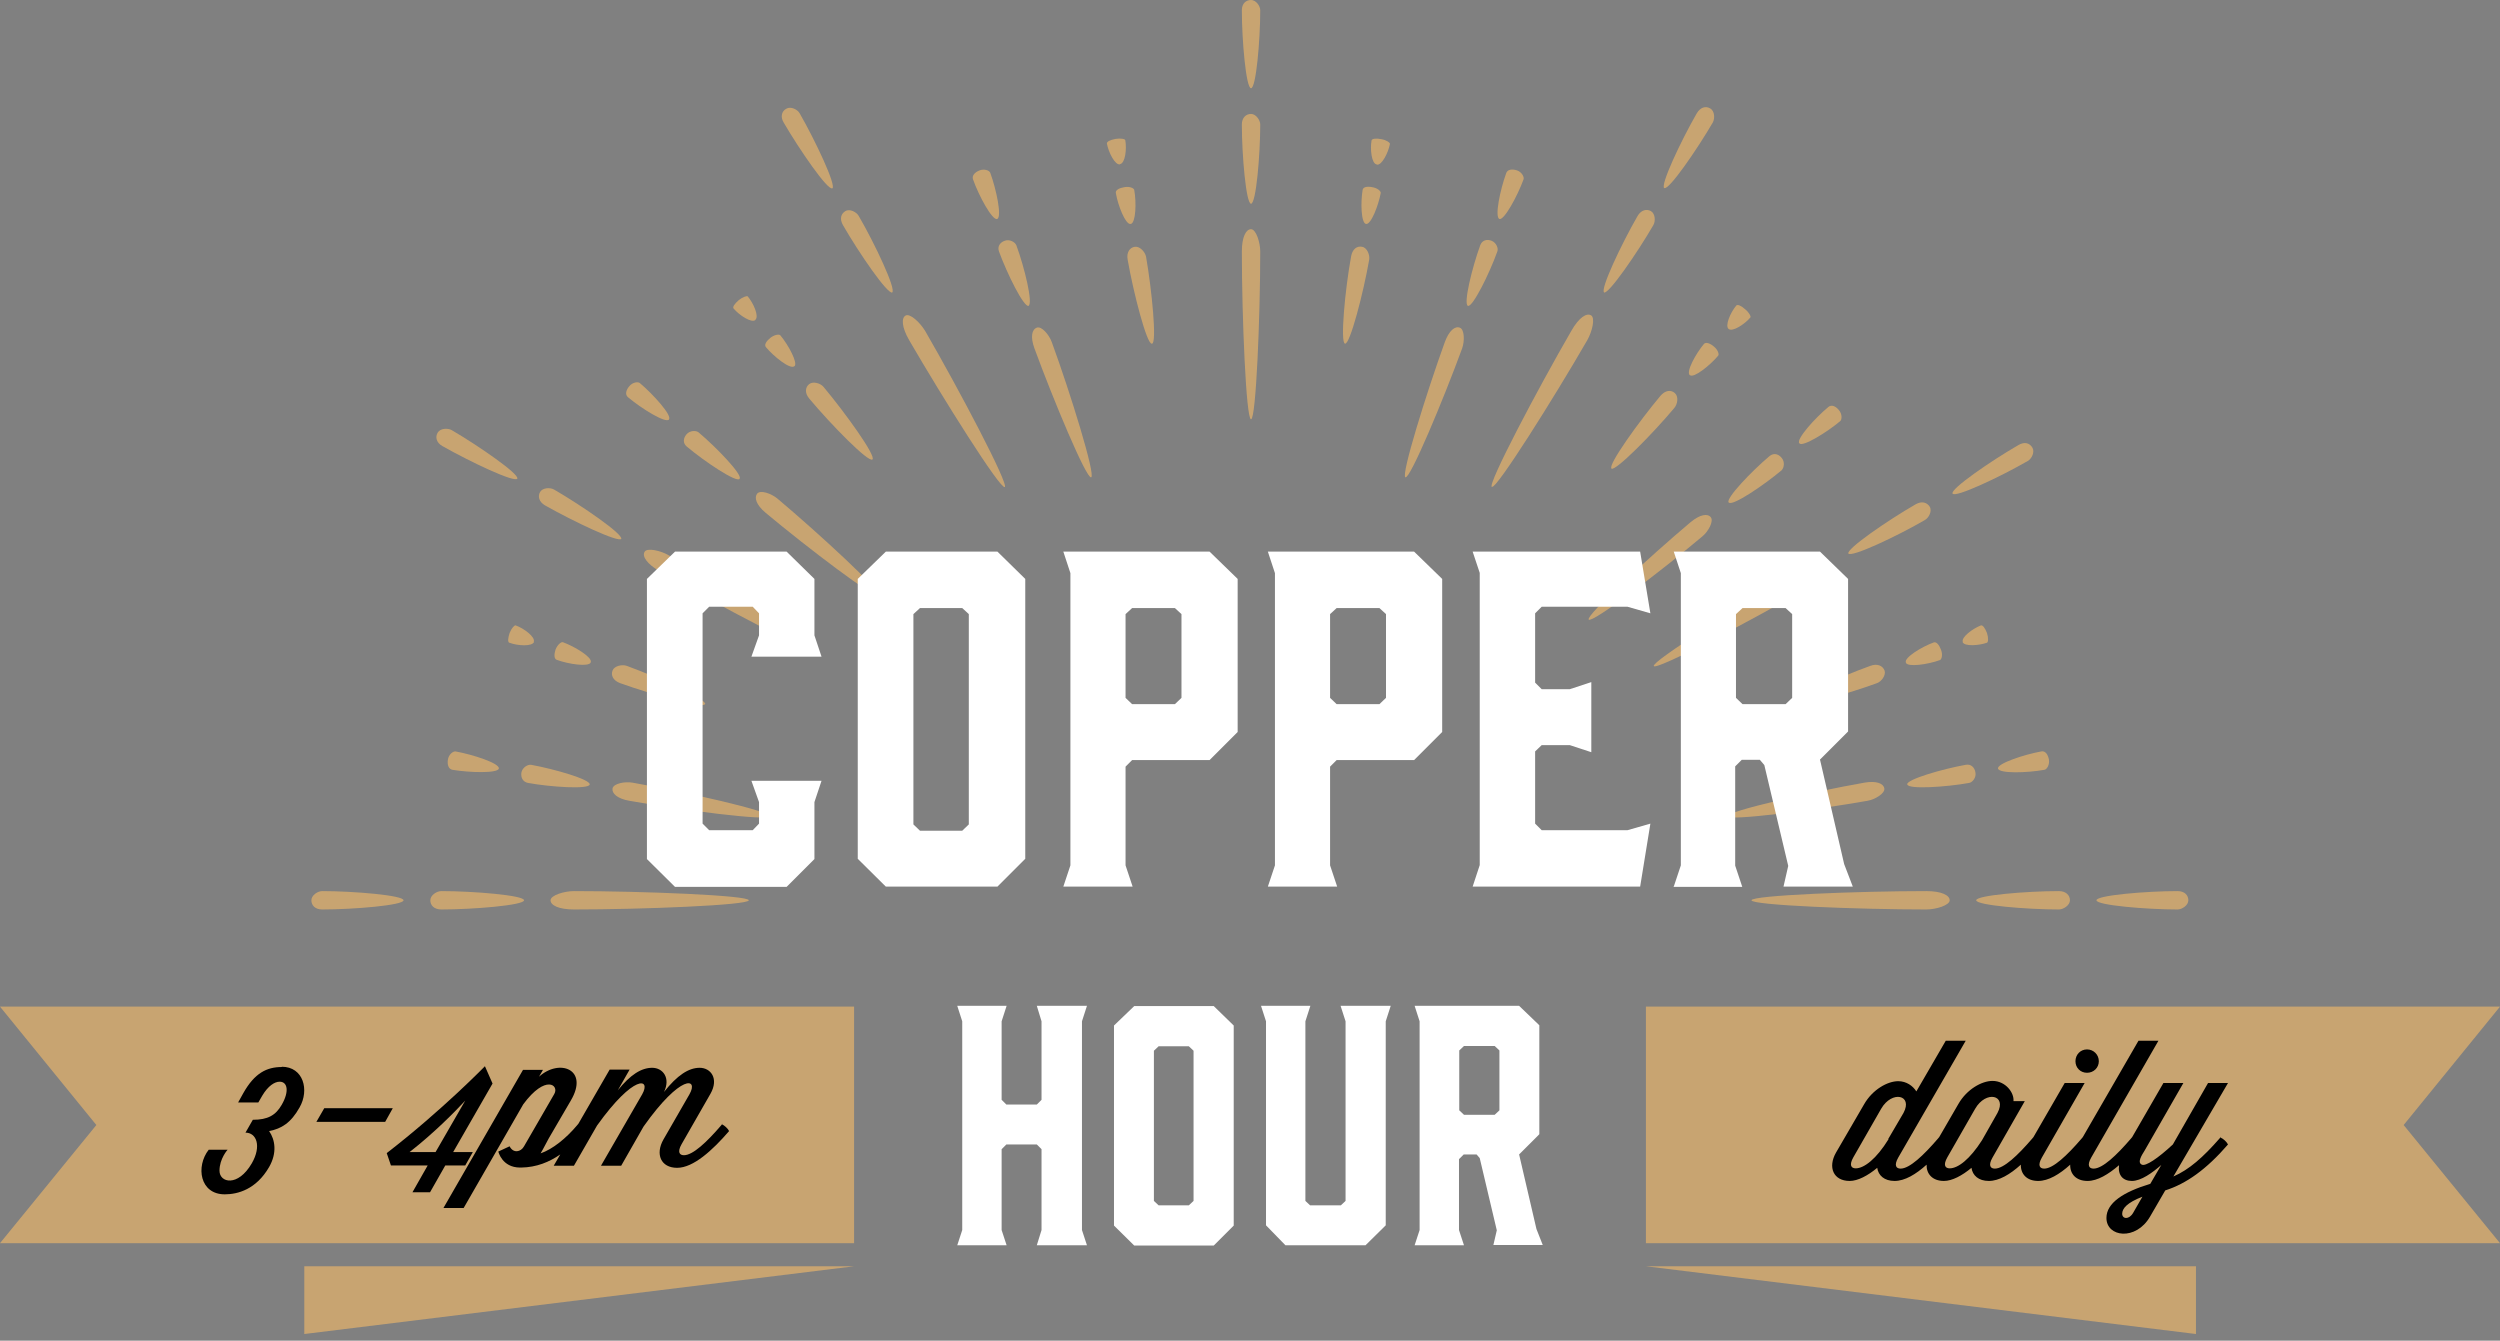<svg width="317" height="170" viewBox="0 0 317 170" fill="none" xmlns="http://www.w3.org/2000/svg">
<rect x="0" y="0" width="317" height="170" fill="#808080" stroke="none"/>
<g clip-path="url(#clip0_221_2346)">
<path d="M158.632 53.166C158 53.166 157.467 40.083 157.467 31.893C157.467 30.029 158 29.063 158.632 29.063C159.265 29.063 159.798 30.728 159.798 31.893C159.798 40.083 159.265 53.166 158.632 53.166Z" fill="#C8A471"/>
<path d="M158.632 25.834C158 25.834 157.467 19.642 157.467 15.78C157.467 14.915 158 14.448 158.632 14.448C159.265 14.448 159.798 15.248 159.798 15.78C159.798 19.675 159.265 25.834 158.632 25.834Z" fill="#C8A471"/>
<path d="M158.632 11.186C158 11.186 157.467 5.127 157.467 1.298C157.467 0.433 158 0 158.632 0C159.265 0 159.798 0.766 159.798 1.298C159.798 5.127 159.265 11.186 158.632 11.186Z" fill="#C8A471"/>
<path d="M94.947 114.156C94.947 114.788 81.33 115.321 72.775 115.321C70.844 115.321 69.811 114.788 69.811 114.156C69.811 113.523 71.543 112.991 72.775 112.991C81.33 112.991 94.947 113.523 94.947 114.156Z" fill="#C8A471"/>
<path d="M66.45 114.156C66.45 114.788 59.991 115.321 55.963 115.321C55.031 115.321 54.565 114.788 54.565 114.156C54.565 113.523 55.363 112.991 55.963 112.991C60.024 112.991 66.45 113.523 66.45 114.156Z" fill="#C8A471"/>
<path d="M51.169 114.156C51.169 114.788 44.843 115.321 40.848 115.321C39.95 115.321 39.483 114.788 39.483 114.156C39.483 113.523 40.282 112.991 40.848 112.991C44.81 112.991 51.169 113.523 51.169 114.156Z" fill="#C8A471"/>
<path d="M222.086 114.156C222.086 113.523 235.702 112.991 244.258 112.991C246.189 112.991 247.221 113.523 247.221 114.156C247.221 114.788 245.49 115.321 244.258 115.321C235.702 115.321 222.086 114.788 222.086 114.156Z" fill="#C8A471"/>
<path d="M250.584 114.156C250.584 113.523 257.009 112.991 261.071 112.991C261.97 112.991 262.469 113.523 262.469 114.156C262.469 114.788 261.637 115.321 261.071 115.321C257.009 115.321 250.584 114.788 250.584 114.156Z" fill="#C8A471"/>
<path d="M265.831 114.156C265.831 113.523 272.156 112.991 276.118 112.991C277.017 112.991 277.483 113.523 277.483 114.156C277.483 114.788 276.684 115.321 276.118 115.321C272.156 115.321 265.831 114.788 265.831 114.156Z" fill="#C8A471"/>
<path d="M209.702 84.46C209.369 83.894 220.922 76.637 228.345 72.342C230.01 71.377 231.142 71.31 231.475 71.876C231.808 72.442 230.576 73.74 229.511 74.373C222.12 78.668 210.035 85.026 209.702 84.46Z" fill="#C8A471"/>
<path d="M234.371 70.211C234.038 69.645 239.365 65.983 242.893 63.953C243.692 63.486 244.358 63.72 244.691 64.252C245.024 64.818 244.558 65.684 244.059 65.95C240.563 67.981 234.704 70.744 234.371 70.178V70.211Z" fill="#C8A471"/>
<path d="M247.587 62.588C247.255 62.022 252.481 58.426 255.944 56.429C256.743 55.963 257.375 56.196 257.708 56.762C258.041 57.328 257.608 58.193 257.109 58.459C253.646 60.457 247.92 63.154 247.587 62.588Z" fill="#C8A471"/>
<path d="M189.161 61.755C188.595 61.423 194.954 49.371 199.248 41.947C200.214 40.249 201.179 39.65 201.745 39.983C202.311 40.316 201.878 42.047 201.279 43.112C197.018 50.503 189.727 62.055 189.194 61.722L189.161 61.755Z" fill="#C8A471"/>
<path d="M203.41 37.087C202.844 36.754 205.607 30.928 207.638 27.399C208.104 26.6 208.803 26.467 209.336 26.766C209.902 27.099 209.935 28.065 209.635 28.564C207.605 32.06 203.942 37.386 203.377 37.087H203.41Z" fill="#C8A471"/>
<path d="M211.034 23.87C210.468 23.537 213.165 17.811 215.162 14.349C215.628 13.583 216.294 13.416 216.86 13.749C217.426 14.082 217.459 15.014 217.193 15.514C215.195 18.943 211.6 24.169 211.034 23.837V23.87Z" fill="#C8A471"/>
<path d="M219.057 103.503C218.924 102.87 229.643 100.44 236.402 99.241C237.933 98.975 238.832 99.341 238.932 99.974C239.032 100.606 237.766 101.372 236.801 101.539C230.01 102.737 219.157 104.135 219.023 103.503H219.057Z" fill="#C8A471"/>
<path d="M241.828 99.475C241.695 98.842 246.289 97.51 249.252 96.978C249.918 96.844 250.384 97.311 250.484 97.943C250.617 98.576 250.118 99.208 249.685 99.275C246.755 99.807 241.961 100.107 241.861 99.475H241.828Z" fill="#C8A471"/>
<path d="M253.347 97.444C253.247 96.811 256.643 95.679 258.84 95.28C259.339 95.18 259.672 95.646 259.805 96.312C259.905 96.944 259.572 97.544 259.239 97.61C257.042 98.01 253.48 98.11 253.347 97.444Z" fill="#C8A471"/>
<path d="M201.446 78.567C201.046 78.068 209.103 70.644 214.363 66.216C215.561 65.218 216.527 65.084 216.926 65.584C217.326 66.083 216.627 67.382 215.861 68.014C210.601 72.442 201.879 79.067 201.446 78.567Z" fill="#C8A471"/>
<path d="M219.19 63.72C218.79 63.22 222.086 59.758 224.383 57.827C224.916 57.394 225.515 57.561 225.915 58.06C226.348 58.56 226.214 59.325 225.915 59.625C223.618 61.556 219.656 64.219 219.223 63.72H219.19Z" fill="#C8A471"/>
<path d="M228.145 56.196C227.746 55.696 230.109 53.033 231.841 51.602C232.24 51.269 232.773 51.502 233.172 52.001C233.605 52.501 233.572 53.2 233.339 53.399C231.641 54.831 228.578 56.695 228.179 56.229L228.145 56.196Z" fill="#C8A471"/>
<path d="M178.208 60.524C177.609 60.291 180.872 49.837 183.202 43.379C183.735 41.914 184.5 41.315 185.1 41.548C185.699 41.747 185.732 43.245 185.399 44.178C183.036 50.636 178.808 60.757 178.208 60.524Z" fill="#C8A471"/>
<path d="M186.132 38.784C185.532 38.551 186.664 33.924 187.696 31.094C187.929 30.462 188.528 30.295 189.128 30.528C189.727 30.761 190.027 31.494 189.86 31.893C188.861 34.69 186.731 38.984 186.132 38.784Z" fill="#C8A471"/>
<path d="M190.126 27.765C189.494 27.532 190.226 24.036 190.992 21.939C191.158 21.473 191.758 21.406 192.357 21.606C192.956 21.806 193.289 22.439 193.189 22.738C192.423 24.835 190.726 27.965 190.126 27.765Z" fill="#C8A471"/>
<path d="M227.213 89.287C226.98 88.688 233.172 85.858 237.167 84.427C238.066 84.094 238.732 84.427 238.965 85.026C239.165 85.625 238.565 86.424 237.999 86.624C234.004 88.089 227.446 89.887 227.246 89.287H227.213Z" fill="#C8A471"/>
<path d="M241.662 83.994C241.429 83.395 243.692 81.997 245.191 81.464C245.523 81.331 245.89 81.764 246.123 82.396C246.356 82.996 246.223 83.595 245.99 83.695C244.458 84.26 241.861 84.627 241.662 84.028V83.994Z" fill="#C8A471"/>
<path d="M248.886 81.398C248.653 80.798 250.151 79.7 251.183 79.3C251.416 79.234 251.716 79.666 251.949 80.266C252.148 80.865 252.115 81.431 251.949 81.497C250.917 81.864 249.052 81.997 248.853 81.398H248.886Z" fill="#C8A471"/>
<path d="M204.342 59.392C203.842 58.992 207.804 53.466 210.534 50.203C211.167 49.471 211.866 49.404 212.365 49.837C212.864 50.27 212.731 51.235 212.298 51.735C209.569 54.997 204.808 59.825 204.309 59.425L204.342 59.392Z" fill="#C8A471"/>
<path d="M214.263 47.573C213.763 47.141 215.029 44.843 216.061 43.612C216.294 43.345 216.826 43.512 217.326 43.945C217.825 44.344 218.025 44.943 217.858 45.11C216.826 46.342 214.762 47.973 214.296 47.573H214.263Z" fill="#C8A471"/>
<path d="M219.19 41.714C218.691 41.315 219.423 39.617 220.155 38.751C220.322 38.551 220.821 38.785 221.287 39.217C221.787 39.617 222.053 40.15 221.953 40.249C221.221 41.115 219.689 42.114 219.19 41.714Z" fill="#C8A471"/>
<path d="M170.551 43.578C169.919 43.479 170.551 36.72 171.317 32.526C171.483 31.56 172.083 31.161 172.715 31.294C173.348 31.394 173.714 32.326 173.614 32.925C172.882 37.12 171.184 43.678 170.551 43.578Z" fill="#C8A471"/>
<path d="M173.214 28.398C172.582 28.298 172.515 25.668 172.782 24.07C172.848 23.703 173.381 23.604 174.013 23.737C174.646 23.837 175.112 24.236 175.079 24.469C174.779 26.067 173.847 28.497 173.214 28.398Z" fill="#C8A471"/>
<path d="M174.546 20.84C173.914 20.741 173.714 18.91 173.914 17.811C173.947 17.578 174.513 17.511 175.146 17.645C175.778 17.744 176.244 18.077 176.244 18.244C176.044 19.342 175.212 21.007 174.58 20.874L174.546 20.84Z" fill="#C8A471"/>
<path d="M103.502 82.563C103.169 83.129 91.118 76.77 83.694 72.475C82.029 71.51 81.397 70.544 81.73 69.979C82.029 69.413 83.794 69.812 84.859 70.445C92.283 74.706 103.802 81.997 103.502 82.563Z" fill="#C8A471"/>
<path d="M78.8 68.314C78.501 68.88 72.641 66.083 69.113 64.086C68.314 63.62 68.18 62.921 68.48 62.388C68.813 61.822 69.778 61.789 70.278 62.088C73.773 64.119 79.1 67.781 78.767 68.347L78.8 68.314Z" fill="#C8A471"/>
<path d="M65.617 60.69C65.284 61.256 59.558 58.526 56.096 56.562C55.33 56.129 55.163 55.43 55.496 54.864C55.829 54.298 56.761 54.265 57.261 54.531C60.69 56.529 65.917 60.157 65.584 60.69H65.617Z" fill="#C8A471"/>
<path d="M127.406 61.755C126.84 62.088 119.582 50.536 115.288 43.145C114.322 41.481 114.289 40.316 114.822 40.016C115.388 39.683 116.686 40.915 117.318 41.98C121.613 49.404 127.972 61.456 127.406 61.789V61.755Z" fill="#C8A471"/>
<path d="M113.157 37.087C112.591 37.419 108.929 32.093 106.899 28.564C106.432 27.765 106.632 27.099 107.198 26.766C107.764 26.433 108.63 26.899 108.896 27.399C110.927 30.894 113.69 36.754 113.124 37.087H113.157Z" fill="#C8A471"/>
<path d="M105.534 23.87C104.968 24.203 101.372 18.976 99.375 15.547C98.909 14.781 99.142 14.082 99.708 13.783C100.274 13.45 101.139 13.883 101.406 14.382C103.37 17.811 106.1 23.57 105.534 23.903V23.87Z" fill="#C8A471"/>
<path d="M97.543 103.503C97.444 104.135 86.557 102.737 79.799 101.538C78.268 101.272 77.569 100.606 77.668 99.974C77.802 99.341 79.233 99.075 80.199 99.241C86.957 100.44 97.677 102.837 97.543 103.503Z" fill="#C8A471"/>
<path d="M74.772 99.475C74.672 100.107 69.879 99.807 66.949 99.275C66.283 99.142 66.017 98.576 66.117 97.943C66.25 97.311 66.915 96.911 67.348 96.978C70.278 97.51 74.905 98.842 74.772 99.475Z" fill="#C8A471"/>
<path d="M63.253 97.444C63.153 98.076 59.558 97.977 57.361 97.61C56.861 97.51 56.695 96.944 56.795 96.312C56.895 95.679 57.427 95.247 57.76 95.28C59.957 95.679 63.353 96.778 63.253 97.444Z" fill="#C8A471"/>
<path d="M111.492 75.571C111.093 76.071 102.371 69.446 97.077 65.018C95.879 64.019 95.612 63.087 96.012 62.588C96.445 62.088 97.81 62.588 98.576 63.22C103.835 67.648 111.892 75.072 111.492 75.571Z" fill="#C8A471"/>
<path d="M93.781 60.724C93.382 61.223 89.387 58.56 87.09 56.629C86.557 56.196 86.624 55.563 87.056 55.064C87.489 54.565 88.288 54.565 88.588 54.831C90.885 56.762 94.181 60.224 93.781 60.69V60.724Z" fill="#C8A471"/>
<path d="M84.826 53.2C84.394 53.699 81.331 51.801 79.633 50.37C79.233 50.037 79.367 49.471 79.799 48.971C80.199 48.472 80.898 48.372 81.131 48.572C82.829 50.004 85.226 52.667 84.826 53.166V53.2Z" fill="#C8A471"/>
<path d="M138.359 60.524C137.759 60.757 133.531 50.636 131.168 44.178C130.635 42.713 130.835 41.781 131.467 41.547C132.067 41.315 133.032 42.446 133.365 43.379C135.729 49.837 138.958 60.291 138.359 60.524Z" fill="#C8A471"/>
<path d="M130.435 38.785C129.836 39.017 127.706 34.723 126.673 31.893C126.44 31.261 126.807 30.728 127.406 30.528C128.005 30.295 128.704 30.695 128.871 31.094C129.903 33.891 131.035 38.551 130.402 38.785H130.435Z" fill="#C8A471"/>
<path d="M126.44 27.765C125.841 27.998 124.11 24.835 123.377 22.738C123.211 22.272 123.61 21.839 124.21 21.606C124.809 21.373 125.475 21.606 125.575 21.939C126.34 24.036 127.073 27.532 126.44 27.765Z" fill="#C8A471"/>
<path d="M89.387 89.287C89.154 89.887 82.629 88.056 78.634 86.624C77.735 86.291 77.436 85.625 77.669 85.026C77.902 84.427 78.867 84.227 79.466 84.427C83.461 85.892 89.653 88.688 89.42 89.287H89.387Z" fill="#C8A471"/>
<path d="M74.906 83.994C74.672 84.593 72.109 84.227 70.578 83.661C70.245 83.528 70.245 82.962 70.444 82.363C70.677 81.763 71.144 81.364 71.377 81.431C72.908 81.996 75.138 83.362 74.906 83.961V83.994Z" fill="#C8A471"/>
<path d="M67.714 81.398C67.481 81.997 65.65 81.897 64.585 81.497C64.352 81.431 64.418 80.865 64.618 80.266C64.851 79.666 65.251 79.234 65.384 79.3C66.416 79.666 67.914 80.765 67.681 81.398H67.714Z" fill="#C8A471"/>
<path d="M110.627 58.26C110.127 58.693 105.367 53.832 102.637 50.57C102.004 49.837 102.104 49.105 102.603 48.705C103.103 48.306 104.068 48.605 104.435 49.072C107.164 52.334 111.126 57.827 110.627 58.26Z" fill="#C8A471"/>
<path d="M100.706 46.442C100.207 46.874 98.143 45.243 97.111 44.011C96.878 43.712 97.177 43.246 97.677 42.846C98.176 42.447 98.775 42.347 98.942 42.513C99.974 43.745 101.205 46.042 100.739 46.442H100.706Z" fill="#C8A471"/>
<path d="M95.779 40.582C95.28 40.982 93.748 39.983 93.016 39.117C92.85 38.918 93.182 38.485 93.682 38.052C94.181 37.653 94.714 37.486 94.814 37.586C95.546 38.452 96.278 40.116 95.779 40.549V40.582Z" fill="#C8A471"/>
<path d="M146.049 43.578C145.416 43.678 143.718 37.12 142.986 32.925C142.82 31.993 143.252 31.394 143.885 31.294C144.517 31.194 145.183 31.926 145.316 32.526C146.049 36.72 146.715 43.478 146.082 43.578H146.049Z" fill="#C8A471"/>
<path d="M143.352 28.398C142.72 28.497 141.754 26.067 141.488 24.469C141.421 24.103 141.921 23.837 142.553 23.737C143.186 23.604 143.752 23.837 143.818 24.07C144.118 25.668 144.018 28.265 143.386 28.398H143.352Z" fill="#C8A471"/>
<path d="M142.02 20.84C141.388 20.974 140.555 19.309 140.356 18.21C140.322 17.944 140.788 17.744 141.454 17.611C142.087 17.511 142.653 17.611 142.686 17.778C142.886 18.876 142.686 20.707 142.02 20.807V20.84Z" fill="#C8A471"/>
<path d="M38.584 169.153L108.297 160.564H38.584V169.153Z" fill="#C8A471"/>
<path d="M108.297 157.635H0L12.218 142.654L0 127.639H108.297V157.635Z" fill="#C8A471"/>
<path d="M278.448 169.153L208.703 160.564H278.448V169.153Z" fill="#C8A471"/>
<path d="M208.703 157.635H317L304.782 142.654L317 127.639H208.703V157.635Z" fill="#C8A471"/>
<path d="M82.03 108.896V73.407L85.592 69.945H99.741L103.27 73.407V80.565L104.169 83.262H95.28L96.245 80.565V77.769L95.446 76.936H89.92L89.088 77.769V104.435L89.92 105.267H95.446L96.245 104.435V101.705L95.28 99.008H104.169L103.27 101.705V108.929L99.741 112.458H85.592L82.03 108.929V108.896Z" fill="white"/>
<path d="M130.003 73.407V108.896L126.474 112.425H112.325L108.763 108.896V73.407L112.325 69.945H126.474L130.003 73.407ZM122.013 77.103H116.653L115.82 77.868V104.535L116.653 105.334H122.013L122.845 104.535V77.868L122.013 77.103Z" fill="white"/>
<path d="M143.618 112.425H134.83L135.728 109.728V72.675L134.83 69.945H153.373L156.935 73.407V92.816L153.373 96.378H143.552L142.72 97.211V109.728L143.618 112.425ZM143.552 89.287H148.978L149.811 88.488V77.868L148.978 77.103H143.552L142.72 77.868V88.488L143.552 89.287Z" fill="white"/>
<path d="M169.553 112.425H160.764L161.663 109.728V72.675L160.764 69.945H179.307L182.869 73.407V92.816L179.307 96.378H169.486L168.654 97.211V109.728L169.553 112.425ZM169.486 89.287H174.912L175.745 88.488V77.868L174.912 77.103H169.486L168.654 77.868V88.488L169.486 89.287Z" fill="white"/>
<path d="M186.731 112.425L187.63 109.695V72.642L186.731 69.945H207.971L209.269 77.769L206.373 76.936H195.487L194.654 77.769V86.557L195.487 87.39H199.049L201.779 86.491V95.38L199.049 94.481H195.487L194.654 95.28V104.435L195.487 105.267H206.373L209.269 104.435L207.971 112.425H186.731Z" fill="white"/>
<path d="M212.232 112.425L213.131 109.728V72.675L212.232 69.945H230.775L234.337 73.407V92.75L230.775 96.312L233.838 109.562L234.936 112.425H226.147L226.747 109.795L223.717 97.011L223.151 96.345H220.854L220.022 97.177V109.761L220.921 112.458H212.132L212.232 112.425ZM226.414 89.287L227.246 88.488V77.868L226.414 77.103H220.954L220.122 77.868V88.488L220.954 89.287H226.414Z" fill="white"/>
<path d="M121.38 127.539H127.639L127.006 129.503V139.457L127.605 140.057H131.467L132.066 139.457V129.503L131.467 127.539H137.826L137.193 129.503V155.97L137.826 157.901H131.467L132.066 155.97V145.716L131.467 145.117H127.605L127.006 145.716V155.97L127.639 157.901H121.38L122.012 155.97V129.503L121.38 127.539Z" fill="white"/>
<path d="M156.435 130.036V155.404L153.905 157.934H143.818L141.254 155.404V130.036L143.818 127.572H153.905L156.435 130.036ZM150.742 132.666H146.914L146.315 133.232V152.274L146.914 152.84H150.742L151.342 152.274V133.232L150.742 132.666Z" fill="white"/>
<path d="M175.711 129.503V155.371L173.147 157.901H162.994L160.53 155.371V129.503L159.897 127.539H166.156L165.524 129.503V152.275L166.123 152.84H170.018L170.617 152.275V129.503L169.985 127.539H176.343L175.711 129.503Z" fill="white"/>
<path d="M179.374 157.901L180.006 155.97V129.503L179.374 127.539H192.623L195.187 130.003V143.819L192.623 146.382L194.821 155.837L195.62 157.867H189.361L189.794 156.003L187.63 146.848L187.23 146.382H185.599L185 146.981V155.97L185.632 157.901H179.374ZM189.527 141.355L190.127 140.789V133.199L189.527 132.633H185.632L185.033 133.199V140.789L185.632 141.355H189.527Z" fill="white"/>
<path d="M264.633 136.028C265.465 136.028 266.131 135.396 266.131 134.564C266.131 133.731 265.465 133.065 264.633 133.065C263.8 133.065 263.168 133.731 263.168 134.564C263.168 135.396 263.8 136.028 264.633 136.028Z" fill="black"/>
<path d="M281.611 144.151L281.445 144.351C279.347 146.748 277.583 148.313 275.586 149.178L282.51 137.327H279.98L275.519 145.117C273.588 146.915 272.057 147.913 271.591 147.68C270.958 147.414 271.591 146.449 271.923 145.916L276.851 137.327H274.32L270.359 144.185L270.192 144.384C268.361 146.515 266.597 148.18 265.465 148.18C264.899 148.18 264.599 147.78 265.165 146.781L273.688 131.967H271.158L264.1 144.185L263.934 144.384C262.103 146.515 260.338 148.18 259.206 148.18C258.64 148.18 258.341 147.78 258.907 146.781L264.333 137.327H261.803L257.841 144.185L257.675 144.384C255.844 146.515 254.079 148.18 252.947 148.18C252.381 148.18 252.082 147.78 252.648 146.781L256.743 139.624H255.311C255.411 138.558 254.312 137.06 252.648 137.06C251.283 137.06 249.385 138.126 248.32 139.99L245.89 144.185L245.723 144.384C243.892 146.515 242.128 148.18 240.996 148.18C240.43 148.18 240.13 147.78 240.696 146.781L249.252 131.967H246.722L242.993 138.392C242.561 137.693 241.728 137.094 240.696 137.094C239.331 137.094 237.434 138.159 236.368 140.023L232.806 146.149C231.741 148.013 232.473 149.744 234.537 149.744C235.569 149.744 236.834 149.079 238.033 148.08C238.166 149.045 238.932 149.744 240.23 149.744C241.529 149.744 242.927 148.912 244.292 147.68C244.258 148.846 245.024 149.744 246.489 149.744C247.521 149.744 248.786 149.079 249.984 148.08C250.118 149.045 250.883 149.744 252.182 149.744C253.48 149.744 254.878 148.912 256.243 147.68C256.21 148.846 256.976 149.744 258.44 149.744C259.739 149.744 261.137 148.912 262.502 147.68C262.469 148.846 263.234 149.744 264.699 149.744C265.964 149.744 267.329 148.912 268.694 147.747C268.528 148.979 269.16 149.744 270.325 149.744C271.491 149.744 272.922 148.712 274.054 147.714L272.656 150.111C269.227 151.143 267.096 152.541 267.096 154.438C267.096 156.869 270.825 157.368 272.623 154.272L274.554 150.943C277.184 150.111 279.747 148.313 282.51 145.117C282.344 144.784 281.911 144.384 281.578 144.251L281.611 144.151ZM239.464 144.451C237.933 146.948 236.368 148.146 235.303 148.146C234.737 148.146 234.437 147.747 235.003 146.748L238.532 140.589C239.897 138.226 242.594 138.825 241.362 141.122L239.431 144.418L239.464 144.451ZM251.316 144.584C249.785 146.981 248.287 148.146 247.221 148.146C246.655 148.146 246.356 147.747 246.922 146.748L250.451 140.589C251.816 138.226 254.512 138.825 253.28 141.122L251.316 144.584ZM270.492 153.773C269.959 154.705 269.094 154.572 269.094 153.906C269.094 153.24 269.693 152.508 271.657 151.742L270.492 153.773Z" fill="black"/>
<path d="M35.755 135.296C33.824 135.296 32.292 136.062 30.861 138.592L30.195 139.79H32.758L33.258 138.925C33.99 137.693 34.823 137.16 35.455 137.16C36.487 137.16 36.687 138.425 35.721 140.09C34.956 141.422 33.957 141.988 32.059 141.988L31.127 143.619C32.526 143.619 33.191 145.317 31.926 147.514C30.162 150.543 27.831 149.977 27.831 148.446C27.831 146.915 28.863 145.783 28.863 145.783H26.466C24.802 147.913 25.334 151.442 28.497 151.442C30.162 151.442 32.492 150.81 34.123 147.98C35.156 146.182 34.889 144.518 34.123 143.419C35.688 143.119 36.887 142.387 37.985 140.423C39.25 138.226 38.485 135.263 35.721 135.263L35.755 135.296Z" fill="black"/>
<path d="M41.115 140.522L40.116 142.254H48.839L49.804 140.522H41.115Z" fill="black"/>
<path d="M58.992 147.78L59.958 146.082H57.461L62.455 137.393L61.489 135.196C61.489 135.196 56.096 140.756 49.038 146.215L49.571 147.78H54.231L52.301 151.176H54.531L56.462 147.78H58.959H58.992ZM51.934 146.082C55.097 143.619 57.827 140.822 58.992 139.557L55.23 146.082H51.934Z" fill="black"/>
<path d="M91.618 142.487L91.451 142.687C89.62 144.817 87.856 146.482 86.724 146.482C86.158 146.482 85.858 146.082 86.424 145.084L90.086 138.692C91.185 136.761 90.12 135.396 88.721 135.396C87.323 135.396 85.892 136.328 84.194 138.459C85.059 136.694 84.061 135.396 82.696 135.396C81.331 135.396 79.932 136.261 78.334 138.259L79.833 135.629H77.302L73.341 142.487L73.174 142.687C71.776 144.351 70.078 145.716 68.547 146.249C68.946 145.583 69.279 144.884 69.579 144.351L72.375 139.557C74.739 135.562 70.91 134.197 68.347 136.528L68.846 135.662H66.316L56.229 153.173H58.792L66.35 140.023C69.179 136.195 70.944 137.593 70.278 138.725L66.449 145.35C66.05 146.082 65.085 146.282 64.618 145.35L63.187 146.016C63.187 146.016 63.653 148.047 65.95 148.047H66.083C68.047 148.013 69.645 147.347 71.044 146.382L70.211 147.814H72.775L75.704 142.72C80.398 136.162 82.596 136.694 81.43 138.758L76.204 147.814H78.767L81.597 142.853C86.358 136.128 88.621 136.661 87.423 138.758L84.127 144.484C83.062 146.349 83.794 148.08 85.858 148.08C87.922 148.08 90.353 145.849 92.45 143.419C92.284 143.086 91.851 142.687 91.518 142.554L91.618 142.487Z" fill="black"/>
</g>
<defs>
<clipPath id="clip0_221_2346">
<rect width="317" height="169.153" fill="white"/>
</clipPath>
</defs>
</svg>
